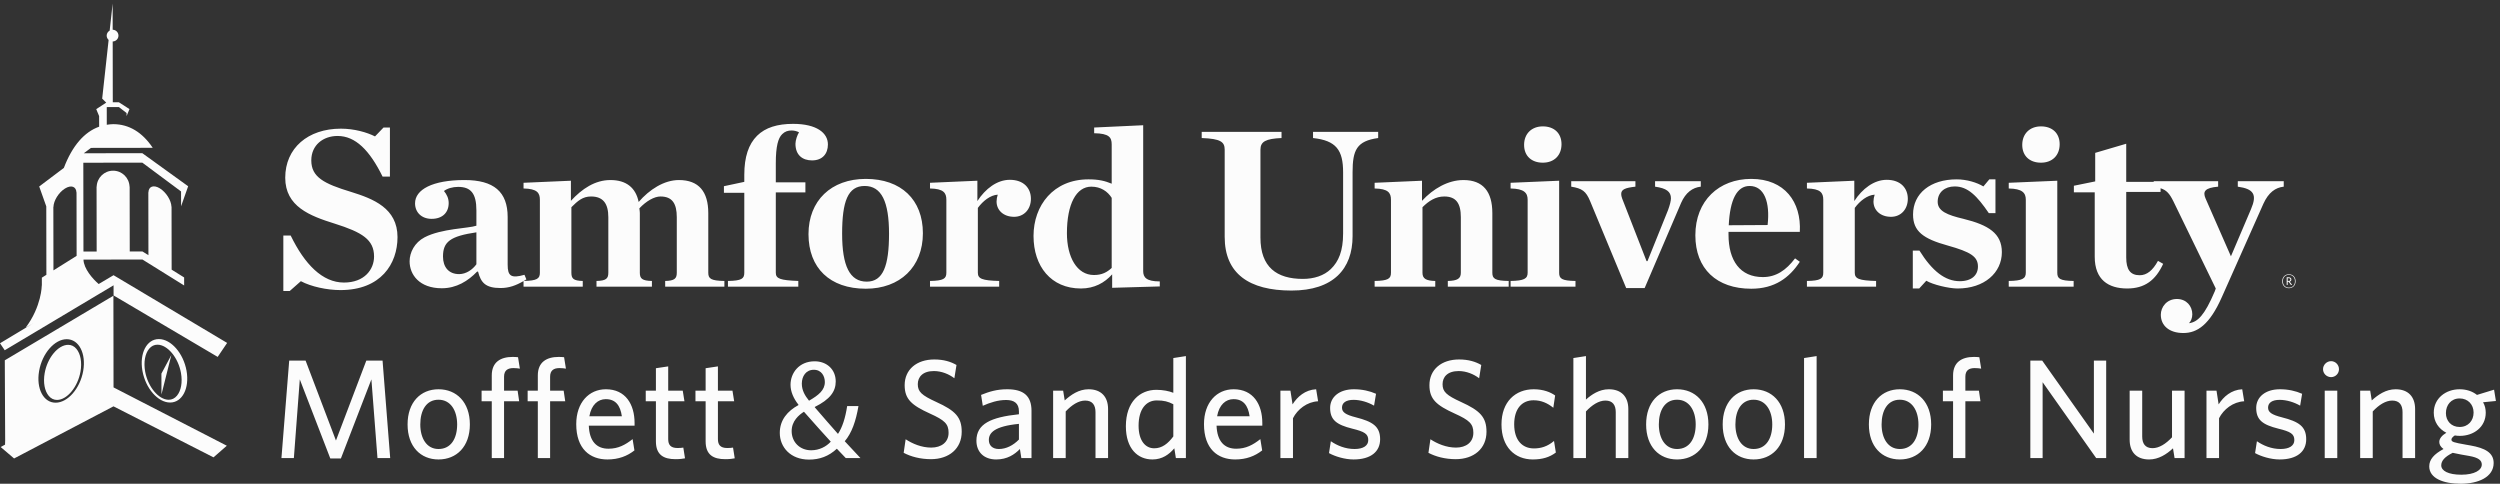 <svg width="1938" height="375" viewBox="0 0 1938 375" version="1.1" xmlns="http://www.w3.org/2000/svg">
<rect x="0" y="0" width="1938" height="375" fill="#333333" stroke="none"/>
<g fill="#fcfcfc">
<path d="M292.617,355.075l-4.709,-60.979l-23.645,61.308l-8.213,0l-23.65,-61.308l-4.596,60.979l-9.633,-0l6.017,-75.542l12.704,0l23.537,61.967l23.538,-61.967l12.591,0l5.913,75.542l-9.854,-0Zm47.316,1.096c-13.904,-0 -23.979,-9.963 -23.979,-27.154c0,-17.188 10.075,-27.259 23.979,-27.259c14.013,0 24.304,10.071 24.304,27.259c0,17.191 -10.291,27.154 -24.304,27.154Zm0,-46.309c-9.416,0 -14.125,8.209 -14.125,19.155c0,10.733 4.929,19.054 14.125,19.054c9.634,-0 14.45,-8.104 14.45,-19.054c0,-10.73 -5.033,-19.155 -14.45,-19.155Zm58.038,-24.524c-4.488,-0 -7.225,1.858 -7.225,6.675l-0,10.841l10.512,0l1.2,8.213l-11.712,-0l-0,44.008l-9.525,-0l-0,-44.008l-7.884,-0l0,-8.213l7.884,0l-0,-11.825c-0,-10.4 6.896,-14.341 16.204,-14.341c1.529,-0 2.846,0.108 4.158,0.22l1.421,8.863c-1.092,-0.213 -3.062,-0.433 -5.033,-0.433Zm35.7,-0c-4.488,-0 -7.225,1.858 -7.225,6.675l-0,10.841l10.508,0l1.204,8.213l-11.712,-0l-0,44.008l-9.525,-0l-0,-44.008l-7.888,-0l0,-8.213l7.888,0l-0,-11.825c-0,-10.4 6.896,-14.341 16.2,-14.341c1.533,-0 2.85,0.108 4.162,0.22l1.421,8.863c-1.091,-0.213 -3.062,-0.433 -5.033,-0.433Zm37.229,70.833c-13.575,-0 -24.196,-8.213 -24.196,-27.367c0,-16.754 9.854,-27.046 22.992,-27.046c15.216,0 22.225,11.717 22.225,26.167l-0,2.079l-35.471,0c0.437,12.154 6.129,17.846 15.217,17.846c7.554,0 13.029,-2.954 18.721,-7.442l1.425,8.754c-5.584,4.38 -12.263,7.009 -20.913,7.009Zm-14.013,-33.5l25.18,-0c-1.205,-8.434 -4.925,-13.25 -12.48,-13.25c-6.02,-0 -11.166,4.379 -12.7,13.25Zm66.796,33.279c-9.196,-0 -15.216,-3.283 -15.216,-13.792l-0,-31.091l-7.884,-0l0,-8.213l7.884,0l-0,-17.408l9.525,-1.421l-0,18.829l11.275,0l1.316,8.213l-12.591,-0l-0,29.341c-0,4.267 1.75,6.896 7.225,6.896c1.75,0 3.283,-0.108 4.487,-0.329l1.317,8.321c-1.642,0.329 -3.942,0.654 -7.338,0.654Zm38.546,-0c-9.2,-0 -15.221,-3.283 -15.221,-13.792l0,-31.091l-7.883,-0l-0,-8.213l7.883,0l0,-17.408l9.525,-1.421l0,18.829l11.279,0l1.313,8.213l-12.592,-0l0,29.341c0,4.267 1.754,6.896 7.225,6.896c1.755,0 3.288,-0.108 4.492,-0.329l1.313,8.321c-1.642,0.329 -3.942,0.654 -7.334,0.654Zm93.396,-0.875c-2.079,-2.079 -4.05,-4.158 -6.896,-7.225c-6.35,5.912 -13.467,8.429 -21.571,8.429c-14.341,0 -22.662,-9.633 -22.662,-20.691c-0,-10.071 6.025,-16.971 14.454,-21.567l0,-0.329c-3.833,-4.817 -6.133,-10.184 -6.133,-15.434c-0,-8.983 6.462,-18.179 18.725,-18.179c9.195,0 16.312,6.133 16.312,15.658c0,7.771 -4.492,13.905 -16.204,19.709l-0,0.329c6.242,7.221 13.246,15.325 17.954,20.579c3.392,-5.146 5.692,-12.258 7.117,-21.567l8.758,0c-1.971,11.605 -5.146,20.801 -10.621,27.259c3.942,4.162 7.775,8.321 12.154,13.029l-11.387,-0Zm-34.05,-57.696c-0,5.254 2.413,9.304 5.583,13.246c7.446,-4.267 12.263,-8.208 12.263,-14.45c-0,-4.492 -2.517,-9.525 -8.538,-9.525c-6.129,-0 -9.308,5.033 -9.308,10.729Zm22.446,44.996c-4.379,-4.817 -12.592,-13.792 -20.8,-23.208c-3.942,2.52 -9.529,7.225 -9.529,15c-0,8.429 6.241,14.887 15.112,14.887c6.35,0 11.713,-2.846 15.217,-6.679Zm77.637,13.575c-8.208,-0 -15.546,-1.967 -21.129,-4.925l1.533,-10.513c5.146,3.401 12.263,6.463 19.817,6.463c7.884,0 13.467,-4.158 13.467,-11.496c-0,-6.896 -3.067,-9.746 -14.45,-14.887c-14.234,-6.463 -19.6,-11.171 -19.6,-22.009c-0,-12.15 9.304,-19.929 22.991,-19.929c7.334,0 12.813,1.754 17.188,4.275l-1.642,10.292c-4.158,-3.175 -9.85,-5.583 -15.875,-5.583c-8.65,-0 -12.479,4.595 -12.479,10.179c0,5.804 2.846,8.541 14.342,13.795c14.671,6.675 19.704,11.713 19.704,23.101c-0,13.029 -9.742,21.237 -23.867,21.237Zm70.079,-0.875l-1.095,-7.004c-4.159,4.266 -9.85,8.1 -18.392,8.1c-9.417,-0 -15.329,-5.692 -15.329,-14.558c-0,-13.03 11.171,-18.18 32.958,-20.476l0,-2.191c0,-6.567 -3.946,-8.867 -9.966,-8.867c-6.346,0 -12.371,1.971 -18.063,4.492l-1.312,-8.434c6.241,-2.516 12.154,-4.379 20.254,-4.379c12.7,0 18.829,5.146 18.829,16.75l-0,36.567l-7.884,-0Zm-1.858,-26.492c-19.271,1.859 -23.321,7.117 -23.321,12.479c0,4.267 2.842,7.009 7.771,7.009c5.692,-0 11.171,-2.85 15.55,-7.338l0,-12.15Zm59.35,26.492l0,-35.583c0,-5.363 -2.3,-8.975 -7.991,-8.975c-5.146,-0 -10.4,3.391 -15.109,8.429l0,36.129l-9.746,-0l0,-52.221l7.775,0l1.205,7.554c4.929,-4.491 11.054,-8.65 18.504,-8.65c9.85,0 15.108,5.913 15.108,15.329l0,37.988l-9.746,-0Zm47.2,-52.879c5.142,-0 9.85,0.983 13.133,2.3l0,-26.934l9.746,-1.529l0,79.042l-7.771,-0l-1.204,-7.554c-3.945,4.708 -9.308,8.65 -16.975,8.65c-11.275,-0 -20.579,-8.213 -20.579,-25.729c0,-19.05 10.95,-28.246 23.65,-28.246Zm-1.646,45.325c6.025,-0 10.621,-3.608 14.779,-9.196l0,-24.958c-4.05,-2.084 -7.22,-2.959 -12.808,-2.959c-8.212,0 -14.121,6.679 -14.121,19.596c0,11.496 5.146,17.517 12.15,17.517Zm62.742,8.65c-13.575,-0 -24.196,-8.213 -24.196,-27.367c0,-16.754 9.859,-27.046 22.992,-27.046c15.217,0 22.225,11.717 22.225,26.167l-0,2.079l-35.471,0c0.437,12.154 6.129,17.846 15.217,17.846c7.554,0 13.025,-2.954 18.725,-7.442l1.416,8.754c-5.579,4.38 -12.258,7.009 -20.908,7.009Zm-14.013,-33.5l25.184,-0c-1.204,-8.434 -4.929,-13.25 -12.488,-13.25c-6.016,-0 -11.162,4.379 -12.696,13.25Zm58.805,1.529l-0,30.875l-9.746,-0l-0,-52.221l7.775,0l1.642,10.621c3.72,-5.912 9.745,-11.279 18.283,-11.717l1.533,9.309c-8.65,0.433 -15.983,6.237 -19.487,13.133Zm46.975,31.971c-6.896,-0 -14.563,-2.409 -19.05,-4.929l1.425,-9.196c4.925,3.396 11.275,6.025 18.391,6.025c6.675,-0 10.621,-2.521 10.621,-6.9c0,-4.817 -2.954,-6.567 -12.371,-8.871c-12.262,-3.062 -17.191,-6.783 -17.191,-16.092c-0,-8.321 7.008,-14.45 18.395,-14.45c6.459,0 12.259,1.317 17.188,3.505l-1.533,9.195c-4.6,-2.629 -10.4,-4.487 -15.875,-4.487c-5.913,-0 -8.975,2.3 -8.975,6.016c-0,3.505 2.625,5.48 10.837,7.559c12.917,3.283 18.717,7.008 18.717,16.966c-0,9.525 -7.113,15.659 -20.579,15.659Zm79.166,-0.221c-8.208,-0 -15.546,-1.967 -21.129,-4.925l1.534,-10.513c5.145,3.401 12.262,6.463 19.816,6.463c7.883,0 13.467,-4.158 13.467,-11.496c-0,-6.896 -3.067,-9.746 -14.45,-14.887c-14.234,-6.463 -19.6,-11.171 -19.6,-22.009c-0,-12.15 9.304,-19.929 22.991,-19.929c7.334,0 12.809,1.754 17.188,4.275l-1.642,10.292c-4.158,-3.175 -9.854,-5.583 -15.875,-5.583c-8.65,-0 -12.479,4.595 -12.479,10.179c0,5.804 2.846,8.541 14.338,13.795c14.675,6.675 19.712,11.713 19.712,23.101c0,13.029 -9.746,21.237 -23.871,21.237Zm59.792,0.221c-14.013,-0 -24.304,-9.746 -24.304,-27.154c-0,-17.734 10.95,-27.259 24.962,-27.259c7.555,0 13.134,2.3 16.638,4.821l-1.421,9.521c-4.492,-3.613 -9.304,-5.804 -15.325,-5.804c-8.983,-0 -15,6.571 -15,18.612c0,12.705 6.567,18.721 15.325,18.721c5.258,0 10.404,-1.421 15.546,-5.8l1.425,8.979c-4.817,3.613 -10.4,5.363 -17.846,5.363Zm64.275,-1.096l-0,-35.583c-0,-5.363 -2.3,-8.975 -7.992,-8.975c-5.145,-0 -10.4,3.391 -15.108,8.429l0,36.129l-9.746,-0l0,-77.513l9.746,-1.529l0,33.717c4.267,-3.833 10.288,-7.992 17.738,-7.992c9.85,0 15.108,5.913 15.108,15.329l-0,37.988l-9.746,-0Zm47.525,1.096c-13.904,-0 -23.975,-9.963 -23.975,-27.154c-0,-17.188 10.071,-27.259 23.975,-27.259c14.012,0 24.308,10.071 24.308,27.259c0,17.191 -10.296,27.154 -24.308,27.154Zm-0,-46.309c-9.417,0 -14.121,8.209 -14.121,19.155c0,10.733 4.925,19.054 14.121,19.054c9.633,-0 14.454,-8.104 14.454,-19.054c0,-10.73 -5.037,-19.155 -14.454,-19.155Zm59.35,46.309c-13.904,-0 -23.975,-9.963 -23.975,-27.154c0,-17.188 10.071,-27.259 23.975,-27.259c14.012,0 24.308,10.071 24.308,27.259c0,17.191 -10.296,27.154 -24.308,27.154Zm0,-46.309c-9.417,0 -14.121,8.209 -14.121,19.155c0,10.733 4.925,19.054 14.121,19.054c9.638,-0 14.454,-8.104 14.454,-19.054c0,-10.73 -5.037,-19.155 -14.454,-19.155Zm39.1,45.213l0,-77.513l9.742,-1.529l-0,79.042l-9.742,-0Zm74.229,1.096c-13.904,-0 -23.975,-9.963 -23.975,-27.154c0,-17.188 10.071,-27.259 23.975,-27.259c14.017,0 24.309,10.071 24.309,27.259c-0,17.191 -10.292,27.154 -24.309,27.154Zm0,-46.309c-9.412,0 -14.117,8.209 -14.117,19.155c0,10.733 4.921,19.054 14.117,19.054c9.638,-0 14.454,-8.104 14.454,-19.054c0,-10.73 -5.037,-19.155 -14.454,-19.155Zm58.042,-24.524c-4.492,-0 -7.225,1.858 -7.225,6.675l-0,10.841l10.508,0l1.204,8.213l-11.712,-0l-0,44.008l-9.525,-0l-0,-44.008l-7.884,-0l0,-8.213l7.884,0l-0,-11.825c-0,-10.4 6.896,-14.341 16.2,-14.341c1.533,-0 2.85,0.108 4.158,0.22l1.425,8.863c-1.096,-0.213 -3.062,-0.433 -5.033,-0.433Zm94.162,69.737l-41.496,-58.792l0,58.792l-9.524,-0l-0,-75.542l9.195,0l40.071,56.6l0,-56.6l9.525,0l0,75.542l-7.771,-0Zm35.705,-52.221l-0,35.579c-0,5.367 2.3,8.98 7.991,8.98c5.146,-0 10.404,-3.396 15.113,-8.43l-0,-36.129l9.741,0l0,52.221l-7.77,-0l-1.209,-7.554c-4.925,4.6 -11.166,8.65 -18.5,8.65c-9.966,-0 -15.108,-5.913 -15.108,-15.329l-0,-37.988l9.742,0Zm59.566,21.346l0,30.875l-9.746,-0l0,-52.221l7.775,0l1.642,10.621c3.721,-5.912 9.746,-11.279 18.283,-11.717l1.534,9.309c-8.65,0.433 -15.984,6.237 -19.488,13.133Zm46.975,31.971c-6.896,-0 -14.562,-2.409 -19.05,-4.929l1.425,-9.196c4.925,3.396 11.275,6.025 18.392,6.025c6.675,-0 10.621,-2.521 10.621,-6.9c-0,-4.817 -2.954,-6.567 -12.371,-8.871c-12.263,-3.062 -17.192,-6.783 -17.192,-16.092c0,-8.321 7.008,-14.45 18.396,-14.45c6.458,0 12.258,1.317 17.187,3.505l-1.533,9.195c-4.6,-2.629 -10.4,-4.487 -15.875,-4.487c-5.912,-0 -8.975,2.3 -8.975,6.016c0,3.505 2.625,5.48 10.838,7.559c12.916,3.283 18.72,7.008 18.72,16.966c0,9.525 -7.116,15.659 -20.583,15.659Zm34.938,-1.096l-0,-52.221l9.741,0l0,52.221l-9.741,-0Zm4.929,-62.729c-3.4,-0 -6.242,-2.742 -6.242,-6.134c0,-3.395 2.842,-6.241 6.242,-6.241c3.392,-0 6.125,2.846 6.125,6.241c-0,3.392 -2.733,6.134 -6.125,6.134Zm55.396,62.729l-0,-35.583c-0,-5.363 -2.3,-8.975 -7.992,-8.975c-5.146,-0 -10.4,3.391 -15.108,8.429l-0,36.129l-9.746,-0l-0,-52.221l7.775,0l1.204,7.554c4.929,-4.491 11.054,-8.65 18.5,-8.65c9.854,0 15.108,5.913 15.108,15.329l0,37.988l-9.741,-0Zm45.121,19.925c-13.58,-0 -24.421,-4.267 -24.421,-13.467c-0,-5.362 3.725,-9.521 11.062,-13.462c-2.3,-1.646 -3.283,-3.504 -3.283,-5.475c-0,-2.517 1.966,-5.038 5.471,-7.117c-5.805,-2.958 -9.746,-8.429 -9.746,-15.546c-0,-11.275 9.416,-18.175 20.037,-18.175c5.254,0 9.854,1.534 13.467,4.379l13.246,-4.054l1.425,8.763l-9.963,0.983c1.421,2.408 2.079,5.15 2.079,8.104c0,11.167 -9.416,17.955 -20.037,17.955c-1.312,-0 -2.625,-0.109 -3.942,-0.33c-1.529,0.984 -2.625,2.192 -2.625,3.175c0,1.863 1.863,2.3 11.059,3.942l3.721,0.654c11.058,1.975 17.958,5.479 17.958,13.579c-0,10.946 -11.934,16.092 -25.508,16.092Zm-0.88,-66.125c-6.566,0 -10.621,5.033 -10.621,11.387c0,6.021 4.163,10.73 10.621,10.73c6.68,-0 10.838,-4.929 10.838,-11.171c-0,-6.238 -4.375,-10.946 -10.838,-10.946Zm17.192,51.238c0,-3.176 -2.408,-5.367 -9.854,-6.68l-6.246,-1.096c-2.842,-0.545 -4.375,-0.875 -6.454,-1.312c-6.133,3.067 -8.871,6.129 -8.871,9.742c-0,4.162 5.367,7.229 15.546,7.229c10.183,-0 15.879,-3.504 15.879,-7.883Z"/>
<path d="M405.846,217.887c-5.894,3.432 -11.274,5.392 -17.817,5.392c-11.571,0 -15.237,-4.066 -17.446,-12.737l-0.733,-0c-6.979,7.258 -15.975,12.916 -27.358,12.916c-17.442,0 -24.971,-10.612 -24.971,-20.879c-0,-6.908 3.858,-14.521 11.567,-18.587c13.22,-6.905 34.154,-6.905 40.212,-9.025l0,-11.863c0,-13.275 -4.404,-18.233 -14.138,-18.233c-4.408,-0 -8.45,1.242 -11.016,3.187c2.204,2.659 3.671,5.667 3.671,9.384c-0,7.258 -4.775,12.208 -13.217,12.208c-7.896,-0 -12.854,-5.129 -12.854,-12.033c-0,-10.617 13.4,-18.05 38.375,-18.05c22.583,-0 33.416,9.025 33.416,28.666l0,37c0,8.671 2.571,10.792 13.034,7.788l1.471,3.537c-0.69,0.432 -1.369,0.845 -2.043,1.239c10.331,-0.188 12.518,-1.799 12.518,-6.368l-0,-56.642c-0,-5.312 -2.209,-8.495 -12.671,-8.674l-0,-4.425l36.725,-1.592l-0,15.575c8.629,-9.379 18.725,-16.104 30.658,-16.104c12.304,-0 19.646,6.012 21.854,16.991c8.259,-9.562 19.642,-16.991 31.213,-16.991c15.425,-0 22.766,9.025 22.766,25.666l0,46.196c0,4.592 2.021,6.196 12.484,6.371l-0,4.421l-45.9,-0l-0,-4.421c7.158,-0.175 8.996,-1.779 8.996,-6.371l-0,-43.017c-0,-10.616 -3.488,-16.104 -12.671,-16.104c-4.771,0 -11.017,3.538 -16.342,9.205c0.188,1.595 0.367,2.474 0.367,3.541l-0,46.375c-0,4.592 1.842,6.196 9.367,6.371l-0,4.421l-42.963,-0l-0,-4.421c7.346,-0.175 9.179,-1.779 9.179,-6.371l0,-43.017c0,-10.616 -4.042,-16.104 -13.408,-16.104c-6.421,0 -10.279,3.363 -15.233,8.317l-0,50.804c-0,4.592 1.649,6.196 8.812,6.371l-0,4.421l-45.904,-0l-0,-4.334Zm-36.546,-13.008l0,-24.783c-20.196,3.012 -25.892,7.254 -25.892,18.767c0,8.137 4.409,13.629 12.488,13.629c5.508,-0 10.462,-3.546 13.404,-7.613Zm1305.58,-58.961l0,2.853l-26.633,-0l-0,50.8c-0,9.379 3.125,13.796 10.471,13.796c5.508,-0 10.1,-3.704 14.141,-11.146l4.034,2.304c-5.871,12.746 -14.317,19.113 -27.904,19.113c-14.504,-0 -25.159,-6.726 -25.159,-24.6l0,-49.917l-16.158,-0l0,-5.129l16.529,-3.367l0,-22.121l24.046,-7.079l-0,29.55l21.313,-0l-0,-0.525l49.941,0l0,4.25c-10.287,0.883 -12.121,3.712 -9.733,9.2l19.646,44.788l15.6,-36.642c4.775,-11.158 2.208,-15.583 -10.279,-17.346l-0,-4.25l35.62,0l0,4.25c-6.429,0.704 -11.754,4.425 -15.787,13.271l-32.133,72.216c-9.546,21.592 -19.096,27.967 -29.93,27.967c-10.829,0 -17.437,-5.666 -17.437,-14.162c-0,-6.009 4.587,-12.213 12.483,-12.213c7.342,0 11.929,5.492 11.929,11.858c0,2.838 -1.095,5.492 -2.57,6.909c6.799,-0.892 12.12,-6.196 20.016,-24.788l0.738,-2.12l-32.867,-67.613c-2.926,-5.906 -5.218,-8.556 -9.917,-10.107Zm-1455.24,36.657l5.692,0c10.837,22.3 24.608,36.463 41.312,36.463c15.792,-0 23.325,-10.088 23.325,-20.175c0,-13.1 -9.183,-18.767 -30.479,-25.488c-19.283,-6.021 -38.379,-13.279 -38.379,-35.579c-0,-23.013 17.625,-38.054 43.15,-38.054c10.283,-0 20.196,2.833 26.437,6.016l6.613,-6.904l4.954,0l-0,38.054l-5.688,0c-10.1,-20.533 -21.116,-31.508 -34.887,-31.508c-11.204,-0 -20.379,7.079 -20.379,18.937c-0,12.926 9.729,18.059 30.846,24.434c17.074,5.304 35.987,12.567 35.987,35.046c0,20.708 -12.854,41.058 -44.25,41.058c-10.283,0 -22.771,-2.654 -30.662,-6.9l-8.63,7.608l-4.962,0l-0,-43.008Zm344.671,35.225c10.65,-0.175 12.671,-1.779 12.671,-6.371l-0,-61.954l-15.792,0l-0,-5.133l15.792,-3.363l-0,-5.487c-0,-13.804 3.304,-23.713 9.916,-30.267c6.425,-6.371 15.792,-9.204 27.904,-9.204c18.363,-0 26.996,7.083 26.996,15.933c0,7.25 -4.225,12.388 -12.304,12.388c-7.154,-0 -12.854,-3.892 -12.854,-12.917c-0,-2.658 1.467,-6.908 2.758,-8.85c-1.654,-0.888 -3.675,-1.421 -5.696,-1.421c-2.937,0 -5.137,0.713 -7.341,2.834c-3.121,3.008 -4.959,9.383 -4.959,22.479l0,14.862l22.946,0l0,7.796l-22.946,0l0,62.304c0,4.592 3.309,5.838 17.446,6.371l0,4.421l-54.537,-0l-0,-4.421Zm62.433,-36.288c-0,-26.02 17.629,-42.829 44.433,-42.829c27.363,0 44.25,16.104 44.25,42.121c0,26.192 -17.804,43.013 -44.25,43.013c-27.908,-0 -44.433,-16.109 -44.433,-42.305Zm62.433,-0.349c0,-24.959 -5.879,-37.001 -18.912,-37.001c-13.038,0 -17.45,12.042 -17.45,37.001c-0,24.949 5.879,37.166 19.096,37.166c12.67,0 17.266,-12.217 17.266,-37.166Zm31.771,36.637c10.463,-0.175 12.671,-1.779 12.671,-6.371l0,-56.642c0,-5.312 -2.208,-8.495 -12.671,-8.674l0,-4.425l36.717,-1.592l-0,15.75c6.242,-9.554 15.233,-16.459 25.154,-16.459c10.833,0 16.342,6.551 16.342,14.688c-0,8.142 -5.321,13.987 -13.034,13.987c-8.266,0 -13.591,-5.133 -13.591,-11.858c-0,-1.596 0.362,-3.721 0.916,-5.316c-5.687,0.358 -11.379,4.783 -15.42,10.27l-0,50.271c-0,4.592 3.125,6.013 16.525,6.371l-0,4.421l-53.609,-0l0,-4.421Zm80.238,-34.871c-0,-23.721 15.425,-43.896 42.6,-43.896c8.079,0 12.854,1.242 17.995,3.363l0,-30.442c0,-5.487 -2.02,-8.496 -13.591,-8.675l-0,-4.425l38.008,-1.771l0,113.109c0,4.77 2.384,7.962 12.854,7.962l0,3.892l-36.912,1.058l-0,-10.433c-5.871,6.537 -13.763,10.967 -24.234,10.967c-23.133,-0 -36.72,-17.167 -36.72,-40.709Zm60.595,24.784l0,-54.342c-3.125,-4.959 -8.445,-8.675 -15.791,-8.675c-11.571,-0 -18.913,13.275 -18.913,36.108c0,18.409 7.713,32.388 20.929,32.388c6.242,-0 10.101,-2.117 13.775,-5.479Zm87.592,-24.075l0,-67.613c0,-6.021 -3.125,-8.496 -17.812,-9.025l-0,-4.783l61.879,-0l-0,4.783c-12.117,0.529 -16.346,2.65 -16.346,9.025l-0,68.146c-0,23.004 12.675,32.033 32.871,32.033c8.625,0 16.342,-2.475 21.662,-7.608c6.059,-5.842 9.546,-13.983 9.546,-27.617l0,-47.437c0,-17.171 -5.321,-24.596 -23.316,-26.542l-0,-4.783l50.495,-0l0,4.783c-16.708,2.296 -19.833,9.371 -19.833,26.542l-0,49.566c-0,25.309 -14.875,42.121 -47.367,42.121c-32.866,0 -51.779,-13.096 -51.779,-41.591Zm116.238,34.162c10.462,-0.175 12.666,-1.779 12.666,-6.371l0,-56.642c0,-5.312 -2.204,-8.495 -12.666,-8.674l-0,-4.425l36.721,-1.592l-0,15.575c8.625,-9.379 20.195,-16.104 32.129,-16.104c15.237,-0 22.4,9.025 22.4,25.666l-0,46.196c-0,4.592 2.02,6.196 12.67,6.371l0,4.421l-47.183,-0l0,-4.421c7.342,-0.175 10.096,-1.779 10.096,-6.371l-0,-43.017c-0,-10.791 -3.675,-16.104 -12.854,-16.104c-6.613,0 -11.938,3.363 -16.888,8.317l0,50.804c0,4.592 2.75,6.196 9.913,6.371l-0,4.421l-47.004,-0l-0,-4.421Zm105.4,-0c10.466,-0.175 13.216,-1.779 13.216,-6.371l0,-56.642c0,-5.312 -2.75,-8.495 -13.216,-8.674l-0,-4.425l37.637,-1.592l0,71.333c0,4.592 2.025,6.196 12.667,6.371l-0,4.421l-50.304,-0l-0,-4.421Zm10.466,-105.487c0,-8.675 5.871,-14.346 14.5,-14.346c8.821,-0 14.509,5.312 14.509,13.812c-0,8.671 -5.688,14.333 -14.509,14.333c-8.629,0 -14.5,-5.133 -14.5,-13.799Zm51.234,43.712c-3.309,-7.963 -6.246,-9.912 -14.692,-11.325l-0,-4.25l49.758,0l0,4.25c-7.896,0.883 -11.016,2.125 -11.016,5.663c-0,1.058 0.183,1.945 0.733,3.537l18.912,48.504l0.734,0l15.971,-39.654c1.47,-4.071 2.204,-7.079 2.204,-9.025c-0,-5.133 -3.488,-7.787 -12.3,-9.025l-0,-4.25l35.437,0l0,4.25c-6.425,0.704 -11.75,4.6 -15.241,12.563l-28.271,66.02l-14.325,0l-27.904,-67.258Zm81.529,26.371c-0,-26.9 18.358,-43.717 43.333,-43.717c25.888,0 38.921,17.879 37.642,41.063l-55.271,-0l0,2.129c0,20.175 8.992,32.916 26.625,32.916c10.283,0 17.992,-5.308 24.971,-14.508l3.675,2.654c-8.084,12.384 -19.467,20.884 -37.642,20.884c-26.808,-0 -43.333,-15.4 -43.333,-41.421Zm25.887,-7.783l30.117,-0.175c2.017,-17.705 -2.575,-30.276 -13.954,-30.276c-9.917,0 -15.246,10.801 -16.163,30.451Zm60.605,43.187c10.462,-0.175 12.666,-1.779 12.666,-6.371l0,-56.642c0,-5.312 -2.204,-8.495 -12.666,-8.674l-0,-4.425l36.72,-1.592l0,15.75c6.246,-9.554 15.238,-16.459 25.155,-16.459c10.829,0 16.337,6.551 16.337,14.688c-0,8.142 -5.317,13.987 -13.029,13.987c-8.267,0 -13.588,-5.133 -13.588,-11.858c0,-1.596 0.363,-3.721 0.913,-5.316c-5.692,0.358 -11.379,4.783 -15.421,10.27l0,50.271c0,4.592 3.117,6.013 16.525,6.371l0,4.421l-53.612,-0l-0,-4.421Zm82.074,-23.542l5.146,0c9.913,15.929 20.009,23.717 31.213,23.717c9.366,-0 14.137,-4.783 14.137,-11.329c0,-7.783 -5.691,-11.325 -23.316,-16.279c-19.284,-5.309 -26.992,-11.159 -26.992,-24.075c0,-16.463 13.587,-27.259 33.783,-27.259c7.896,0 15.792,2.475 20.75,5.488l4.592,-5.488l4.767,0l-0,26.196l-5.138,0c-9.179,-13.454 -16.342,-20.708 -26.442,-20.708c-7.712,-0 -13.216,4.6 -13.216,11.862c-0,7.254 7.346,10.267 20.012,13.267c19.463,4.783 29.742,11.329 29.742,25.846c0,15.933 -13.583,28.142 -34.337,28.142c-6.792,-0 -19.276,-3.009 -24.23,-6.013l-5.512,6.013l-4.959,-0l0,-29.38Zm74.371,23.542c10.467,-0.175 13.225,-1.779 13.225,-6.371l0,-56.642c0,-5.312 -2.758,-8.495 -13.225,-8.674l0,-4.425l37.638,-1.592l-0,71.333c-0,4.592 2.025,6.196 12.671,6.371l-0,4.421l-50.309,-0l0,-4.421Zm10.467,-105.487c-0,-8.675 5.875,-14.346 14.508,-14.346c8.813,-0 14.5,5.312 14.5,13.812c0,8.671 -5.687,14.333 -14.5,14.333c-8.633,0 -14.508,-5.133 -14.508,-13.799Zm206.725,111.095c-3.117,0 -5.196,-2.216 -5.196,-5.395c0,-3.163 2.079,-5.392 5.183,-5.392c3.117,-0 5.196,2.212 5.196,5.392c0,3.166 -2.062,5.395 -5.183,5.395Zm-0.013,-10.354c-2.775,0 -4.658,1.946 -4.658,4.959c0,3.012 1.917,4.958 4.688,4.958c2.771,-0 4.654,-1.946 4.654,-4.958c-0,-3.013 -1.929,-4.959 -4.684,-4.959Zm-0.212,5.413l-0.725,-0l0,2.425l-0.783,-0l-0,-5.938l1.641,0c1.205,0 1.992,0.667 1.992,1.734c-0,0.87 -0.529,1.429 -1.283,1.658l1.841,2.425l-0.858,0.167l-1.825,-2.471Zm-0.725,-0.696l0.771,-0c0.779,-0 1.266,-0.375 1.266,-1.071c0,-0.629 -0.424,-1.025 -1.204,-1.025l-0.833,0l0,2.096Z"/>
<path d="M123.129,262.846c9.442,-0.009 19.054,10.983 21.475,24.575c2.409,13.587 -3.287,24.604 -12.725,24.621c-9.441,0.012 -19.054,-10.992 -21.475,-24.575c-2.412,-13.58 3.279,-24.609 12.725,-24.621Zm14.025,43.921c3.242,-3.879 4.413,-10.48 3.133,-17.671c-2.112,-11.875 -10.474,-21.896 -18.262,-21.892c-2.5,0 -4.646,1.058 -6.383,3.125c-3.25,3.888 -4.404,10.484 -3.129,17.683c2.112,11.863 10.475,21.888 18.258,21.884c2.5,-0.004 4.654,-1.063 6.383,-3.129Zm-11.992,-0.963l-0.029,-16.192l7.688,-14.391l-7.659,30.583Zm-121.487,-34.287l-3.675,-5.417l25.829,-15.512l-5.883,3.324c12.358,-16.424 12.441,-32.641 12.441,-32.641l0.067,-0.042l-0.012,-5.991l3.516,-2.2l-0.079,-53.046l-5.483,-15.434l19.1,-14.383c6.525,-17.175 15.883,-27.871 27.367,-31.967l-0.026,-8.204l-2.229,-5.396l7.742,-5.05l-3.133,-3.104l0.004,-0.091l0.429,-3.875l4.558,-41.53c-0.912,-0.829 -1.508,-2.004 -1.512,-3.346c0.004,-1.687 0.962,-3.099 2.321,-3.891l2.304,-20.958l0.029,20.295c2.483,0.046 4.479,2.05 4.483,4.546c0.005,2.492 -1.987,4.504 -4.466,4.559l0.054,40.308l0.012,3.875l0,2.954l4.738,-0.008l8.196,5.279l-2.234,5.408l-0.004,-2.362l-5.95,-4.613l-9.416,0.025l0.012,13.692c1.613,-0.25 3.233,-0.454 4.917,-0.471l-0,-0.021c0.037,0 0.07,0.009 0.116,0.009c0.034,-0 0.067,-0.009 0.109,-0.009l-0,0.021c12.091,0.058 22.433,6.288 30.483,18.342l-47.883,0.066l-5.567,4.159l45.363,-0.067l35.541,25.637l-5.487,15.53l-0.013,-11.505l-30.029,-22.329l-45.737,0.071l0.104,68.867l10.241,-0.021l-0.075,-50.329l0.088,0.004c0.242,-6.837 5.821,-12.333 12.716,-12.342c6.9,-0.012 12.5,5.463 12.755,12.309l0.087,-0l0.075,50.321l9.85,-0.005l4.633,2.879l-0.074,-48.733l0.066,0.029c0.163,-4.683 4.075,-6.079 8.921,-3.07c4.838,3.024 8.763,9.304 8.942,14.2l0.066,0.045l0.067,48.734l9.687,6.037l0.009,6.225l-32.309,-20.112l-45.729,0.058c0.196,7.025 7.129,14.954 11.784,18.933l11.525,-6.841l88.046,52.5l-7.325,10.841l-80.696,-47.645l-0.009,-7.863l-84.358,50.342Zm37.683,-111.071l0.075,49.158l17.959,-11.262l-0.071,-49.171l-0.059,0.05c-0.187,-4.684 -4.095,-6.075 -8.937,-3.042c-4.829,3.025 -8.738,9.317 -8.904,14.225l-0.063,0.042Zm46.654,139.821l0,0.046l87.817,45.22l-10.333,9.009l-77.513,-39.546l-77.058,40.408l-7.15,-6.091l-3.292,-2.796l3.425,-1.817l0.096,-3.442l-0.287,-61.946l84.191,-50.062l0.104,71.017Zm-23.508,-12.738c2.375,-13.587 -3.35,-24.592 -12.796,-24.583c-9.437,0.017 -19.025,11.046 -21.391,24.641c-2.384,13.592 3.35,24.605 12.791,24.588c9.438,-0.021 19.017,-11.046 21.396,-24.646Zm-11.679,-20.216c2.492,-0.005 4.654,1.033 6.392,3.108c3.25,3.862 4.441,10.471 3.183,17.654c-2.075,11.887 -10.408,21.929 -18.192,21.95c-2.508,0 -4.654,-1.038 -6.396,-3.108c-3.254,-3.871 -4.445,-10.467 -3.183,-17.667c2.075,-11.883 10.409,-21.933 18.196,-21.937Z"/>
</g></svg>